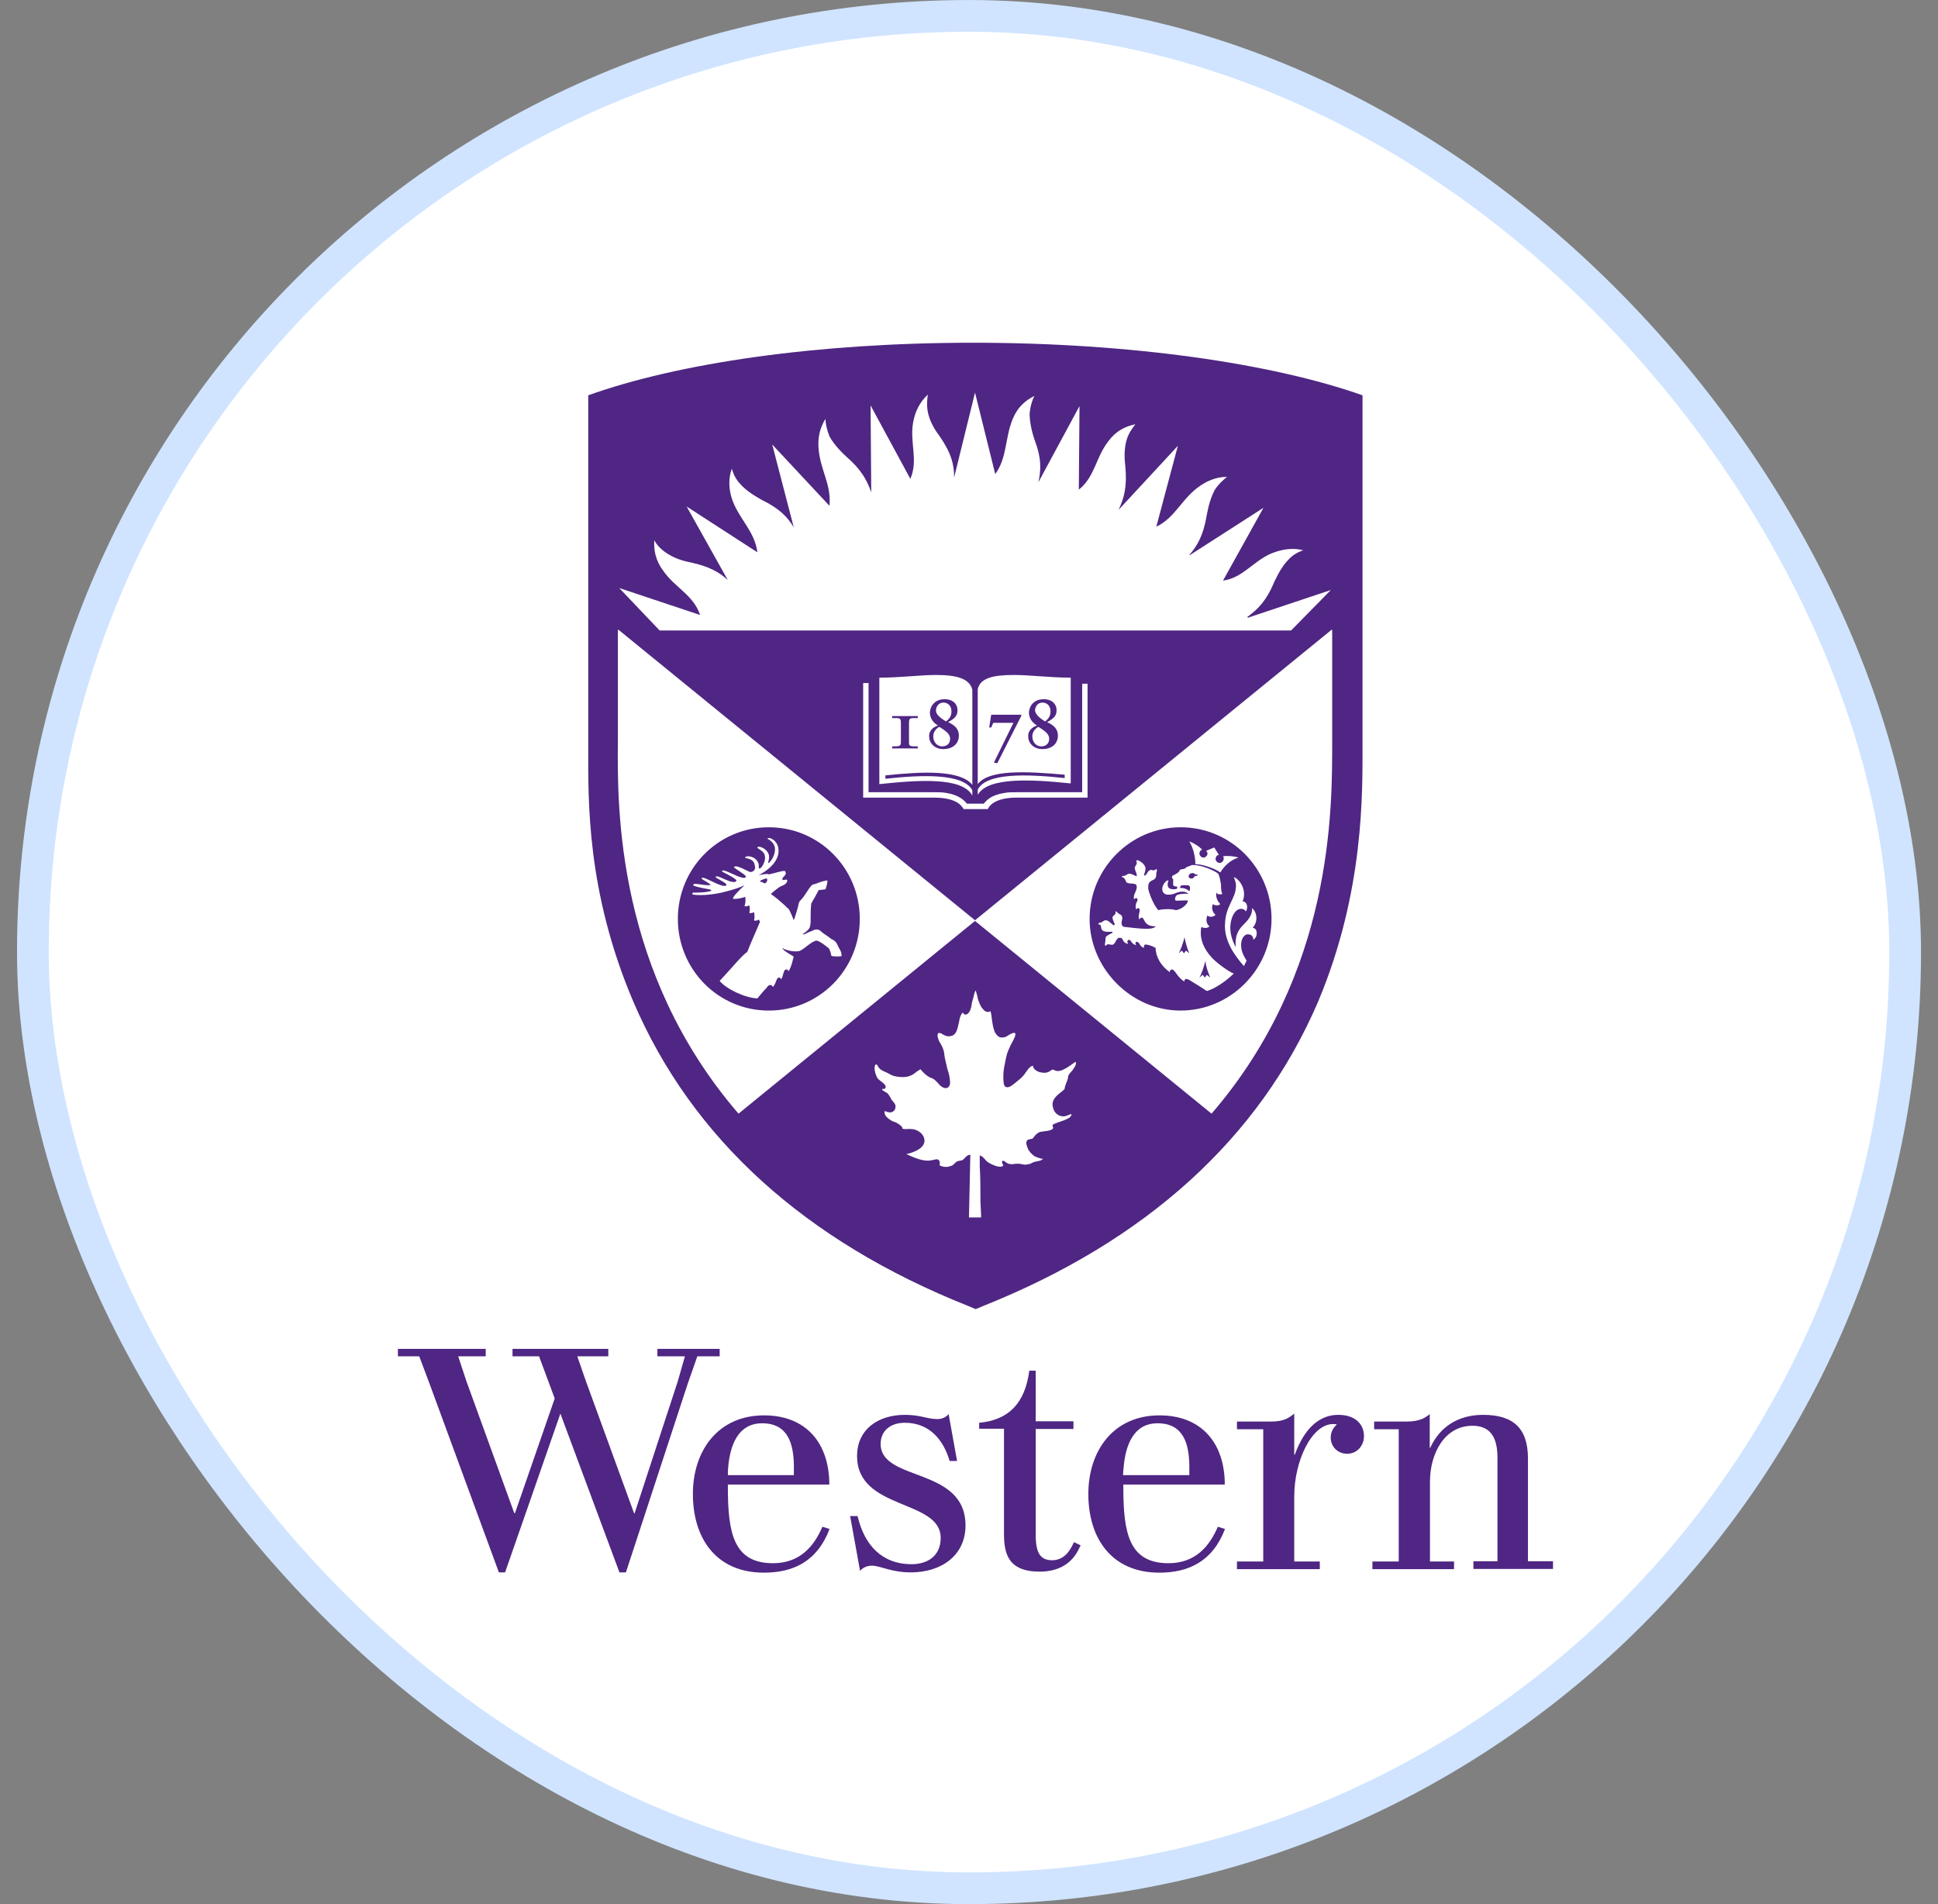 <svg xmlns="http://www.w3.org/2000/svg" width="57" height="56" viewBox="0 0 57 56" fill="none"><rect x="0" y="0" width="57" height="56" fill="#808080" stroke="none"/><rect x="0.967" y="0.467" width="55.067" height="55.067" rx="27.533" fill="white"></rect><rect x="0.967" y="0.467" width="55.067" height="55.067" rx="27.533" stroke="#D0E4FF" stroke-width="0.933"></rect><path d="M22.736 45.974C21.576 45.974 21.408 45.091 21.408 43.734V43.661H24.392C24.392 42.457 23.721 41.626 22.473 41.626C21.109 41.626 20.379 42.676 20.379 43.938C20.379 45.252 21.072 46.252 22.466 46.252C23.334 46.252 24.035 45.923 24.399 44.967L24.188 44.902C23.932 45.5 23.509 45.974 22.736 45.974ZM21.415 43.18C21.466 42.508 21.707 41.859 22.415 41.859C23.166 41.859 23.334 42.443 23.349 43.07C23.349 43.129 23.349 43.326 23.349 43.384H21.408C21.408 43.318 21.408 43.238 21.415 43.18Z" fill="#4F2683"></path><path d="M21.167 39.889V39.67H19.335V39.889H20.145L19.934 40.626L18.664 44.508H18.65L17.227 40.604L16.979 39.889H17.891V39.67H15.074V39.889H15.855L16.315 41.129L15.147 44.5H15.125L13.717 40.618L13.476 39.889H14.286V39.67H11.703V39.889H12.331L12.659 40.764L14.673 46.244H14.855C14.855 46.244 16.088 42.713 16.482 41.574L18.219 46.244H18.409L20.226 40.699L20.51 39.889H21.167Z" fill="#4F2683"></path><path d="M26.814 46.003C25.931 46.003 25.42 45.434 25.223 44.588H25.004L25.296 46.2C25.391 46.091 25.515 46.047 25.639 46.047C25.894 46.047 26.215 46.244 26.784 46.244C27.704 46.244 28.397 45.733 28.397 44.865C28.397 43.129 25.901 43.588 25.901 42.465C25.901 42.107 26.157 41.844 26.616 41.844C27.346 41.844 27.755 42.362 27.93 42.968H28.149L27.901 41.589C27.82 41.684 27.704 41.735 27.572 41.735C27.266 41.735 27.084 41.611 26.616 41.611C25.821 41.611 25.208 42.041 25.208 42.822C25.208 44.427 27.667 44.084 27.667 45.23C27.667 45.755 27.288 46.003 26.814 46.003Z" fill="#4F2683"></path><path d="M40.117 42.238C40.117 41.881 39.854 41.611 39.365 41.611C38.636 41.611 38.271 42.267 38.081 42.785H38.066V41.574C37.92 41.691 37.775 41.808 37.388 41.808C37.103 41.808 36.381 41.808 36.381 41.808V42.034H37.154V45.923H36.381V46.149H38.818V45.923H38.066V44.004C38.066 42.983 38.57 41.881 39.212 41.881C39.263 41.881 39.292 41.888 39.321 41.895C39.212 41.983 39.139 42.121 39.139 42.275C39.139 42.559 39.358 42.756 39.621 42.756C39.913 42.756 40.117 42.516 40.117 42.238Z" fill="#4F2683"></path><path d="M44.94 45.916V42.895C44.94 41.998 44.502 41.611 43.62 41.611C42.883 41.611 42.343 41.968 42.065 42.581H42.051V41.589C41.927 41.691 41.766 41.808 41.365 41.808C41.102 41.808 40.416 41.808 40.416 41.808V42.034H41.139V45.923H40.365V46.149H42.766V45.923H42.058V43.581C42.058 42.742 42.489 41.932 43.306 41.932C43.766 41.932 44.043 42.187 44.043 42.866V45.916H43.335V46.142H45.677V45.916H44.94Z" fill="#4F2683"></path><path d="M30.944 45.887C30.601 45.887 30.462 45.675 30.462 45.142V42.027H31.572V41.8H30.462V40.312H30.273C30.149 41.268 29.667 41.764 28.799 41.844V42.019H29.529V45.099C29.529 45.675 29.638 46.222 30.579 46.222C31.17 46.222 31.528 45.952 31.71 45.595L31.783 45.449L31.586 45.354C31.469 45.631 31.28 45.887 30.944 45.887Z" fill="#4F2683"></path><path d="M36.03 44.967L35.819 44.902C35.563 45.5 35.14 45.974 34.367 45.974C33.206 45.974 33.039 45.091 33.039 43.734V43.661H36.023C36.023 42.457 35.352 41.626 34.104 41.626C32.739 41.626 32.01 42.676 32.01 43.938C32.01 45.252 32.703 46.252 34.097 46.252C34.958 46.252 35.665 45.923 36.03 44.967ZM33.046 43.18C33.097 42.508 33.338 41.859 34.045 41.859C34.797 41.859 34.965 42.443 34.98 43.07C34.98 43.129 34.98 43.326 34.98 43.384H33.031C33.031 43.318 33.039 43.238 33.046 43.18Z" fill="#4F2683"></path><path d="M40.074 21.832V11.626C37.438 10.694 33.276 10.08 28.618 10.08C24.04 10.08 19.957 10.674 17.301 11.626V21.991C17.301 23.517 17.242 26.213 18.629 29.463C20.353 33.486 23.683 36.499 28.459 38.402L28.697 38.501L28.935 38.402C33.692 36.499 37.041 33.486 38.766 29.463C40.133 26.213 40.074 23.299 40.074 21.832Z" fill="white"></path><path d="M40.074 21.832V11.626C37.438 10.694 33.276 10.08 28.618 10.08C24.04 10.08 19.957 10.674 17.301 11.626V21.991C17.301 23.517 17.242 26.213 18.629 29.463C20.353 33.486 23.683 36.499 28.459 38.402L28.697 38.501L28.935 38.402C33.692 36.499 37.041 33.486 38.766 29.463C40.133 26.213 40.074 23.299 40.074 21.832ZM31.175 32.991C31.115 33.011 31.056 33.031 31.016 33.05C30.977 33.07 30.957 33.07 30.957 33.11C30.957 33.13 30.977 33.15 30.977 33.169C30.957 33.268 30.679 33.268 30.6 33.288C30.521 33.308 30.442 33.387 30.402 33.447C30.362 33.506 30.362 33.486 30.283 33.506C30.144 33.526 30.184 33.665 30.224 33.764C30.263 33.863 30.342 33.942 30.422 34.002C30.461 34.022 30.6 34.081 30.679 34.081C30.6 34.16 30.501 34.14 30.402 34.18C30.342 34.2 30.303 34.239 30.243 34.239C30.164 34.259 30.124 34.259 30.065 34.239C29.966 34.22 29.887 34.22 29.787 34.239C29.728 34.239 29.669 34.239 29.609 34.2C29.589 34.18 29.53 34.14 29.51 34.14C29.431 34.121 29.49 34.239 29.51 34.279C29.411 34.378 29.153 34.239 29.054 34.18C28.975 34.121 28.915 34.002 28.816 33.982C28.816 34.081 28.816 34.2 28.816 34.299C28.836 34.616 28.836 34.933 28.836 35.25C28.836 35.429 28.856 35.627 28.856 35.805H28.499L28.539 33.962C28.42 33.962 28.38 34.081 28.301 34.121C28.241 34.14 28.182 34.14 28.142 34.16C28.083 34.2 28.063 34.239 28.004 34.279C27.944 34.299 27.885 34.319 27.825 34.319C27.746 34.319 27.667 34.299 27.627 34.259C27.667 34.2 27.627 34.121 27.587 34.101C27.528 34.081 27.449 34.121 27.409 34.121C27.171 34.18 26.874 34.041 26.656 33.942C26.656 33.942 27.191 33.843 27.191 33.546C27.191 33.467 27.151 33.387 27.092 33.328C27.032 33.268 26.914 33.209 26.834 33.209C26.696 33.189 26.616 33.229 26.537 33.189C26.557 33.15 26.478 33.09 26.418 33.05C26.359 33.011 26.299 32.991 26.24 32.971C26.141 32.912 25.982 32.812 26.022 32.674C26.101 32.713 26.2 32.733 26.26 32.694C26.319 32.654 26.339 32.614 26.339 32.535C26.339 32.436 26.22 32.377 26.2 32.297C26.16 32.238 26.141 32.178 26.081 32.139C26.022 32.099 25.942 32.079 25.942 32.02C26.041 32.059 26.081 31.96 26.022 31.901C25.962 31.822 25.863 31.782 25.804 31.703C25.764 31.623 25.724 31.524 25.724 31.425C25.724 31.405 25.724 31.306 25.764 31.306C25.804 31.306 25.823 31.346 25.823 31.366C25.883 31.465 25.982 31.504 26.081 31.544C26.2 31.604 26.24 31.643 26.378 31.663C26.636 31.703 26.795 31.663 26.953 31.524C26.973 31.504 27.052 31.465 27.072 31.445C27.132 31.524 27.27 31.663 27.389 31.703C27.488 31.723 27.607 31.881 27.647 31.921C27.825 32.079 27.944 31.98 27.944 31.841C27.944 31.723 27.905 31.544 27.865 31.445C27.825 31.247 27.786 31.148 27.766 30.95C27.746 30.831 27.687 30.732 27.627 30.632C27.587 30.553 27.508 30.315 27.687 30.395C27.746 30.434 27.845 30.494 27.944 30.474C28.142 30.454 28.162 30.236 28.202 30.077C28.222 29.998 28.222 29.939 28.261 29.859C28.281 29.82 28.301 29.78 28.321 29.78C28.321 29.8 28.36 29.84 28.4 29.84C28.479 29.84 28.539 29.721 28.559 29.641C28.578 29.582 28.578 29.503 28.598 29.443C28.638 29.344 28.638 29.225 28.697 29.126C28.717 29.205 28.757 29.324 28.757 29.364C28.796 29.483 28.836 29.602 28.915 29.681C28.975 29.76 29.054 29.78 29.133 29.741C29.173 29.84 29.173 30.196 29.272 30.375C29.332 30.474 29.391 30.514 29.47 30.514C29.55 30.514 29.589 30.494 29.649 30.454C29.708 30.414 29.787 30.375 29.827 30.375C29.847 30.375 29.867 30.395 29.867 30.414C29.867 30.494 29.748 30.692 29.728 30.732C29.688 30.831 29.629 30.93 29.609 31.029C29.589 31.108 29.569 31.207 29.55 31.306C29.53 31.405 29.51 31.504 29.51 31.663C29.51 31.742 29.51 31.921 29.569 31.96C29.669 32.02 29.787 31.901 29.867 31.841C29.966 31.762 30.045 31.703 30.124 31.604C30.184 31.524 30.283 31.346 30.382 31.346C30.382 31.425 30.481 31.524 30.64 31.544C30.739 31.564 30.818 31.544 30.878 31.504C30.957 31.445 30.957 31.445 31.036 31.485C31.214 31.564 31.512 31.306 31.631 31.227C31.67 31.267 31.631 31.346 31.591 31.405C31.512 31.544 31.413 31.584 31.413 31.683C31.413 31.762 31.314 31.921 31.314 32.02C31.274 32.079 31.175 32.139 31.135 32.178C30.996 32.297 30.917 32.416 30.977 32.594C31.016 32.753 31.155 32.832 31.274 32.832C31.393 32.832 31.472 32.753 31.512 32.773C31.532 32.793 31.472 32.852 31.452 32.872C31.353 32.931 31.234 32.971 31.175 32.991ZM37.973 18.543H19.402L18.213 17.294L20.591 18.087C20.393 17.492 19.858 17.294 19.501 16.779C19.283 16.481 19.224 16.184 19.244 15.887C19.303 16.006 19.422 16.144 19.6 16.263C19.779 16.382 19.997 16.481 20.314 16.541C20.869 16.66 21.166 16.838 21.404 17.056L20.195 14.896L22.276 16.243C22.197 15.629 21.761 15.292 21.543 14.717C21.424 14.38 21.424 14.063 21.523 13.786C21.562 13.905 21.622 14.083 21.78 14.242C21.919 14.4 22.117 14.539 22.395 14.697C22.93 14.955 23.168 15.213 23.346 15.51L22.712 13.072L24.396 14.876C24.456 14.261 24.139 13.845 24.079 13.231C24.04 12.874 24.119 12.577 24.278 12.319C24.278 12.438 24.317 12.636 24.396 12.835C24.496 13.013 24.654 13.211 24.892 13.429C25.348 13.825 25.506 14.143 25.625 14.479L25.605 11.923L26.775 14.083C27.013 13.528 26.755 13.033 26.854 12.438C26.914 12.081 27.072 11.804 27.29 11.606C27.27 11.725 27.25 11.923 27.29 12.121C27.33 12.319 27.429 12.557 27.627 12.815C27.984 13.33 28.063 13.667 28.063 14.043L28.677 11.546L29.272 13.944C29.629 13.449 29.55 12.894 29.787 12.319C29.926 11.982 30.144 11.784 30.422 11.645C30.362 11.764 30.303 11.943 30.283 12.161C30.283 12.359 30.323 12.617 30.422 12.914C30.64 13.489 30.62 13.825 30.541 14.182L31.75 11.943L31.73 14.4C32.205 14.024 32.225 13.449 32.602 12.973C32.82 12.676 33.097 12.537 33.395 12.478C33.315 12.577 33.196 12.735 33.137 12.934C33.078 13.132 33.058 13.389 33.097 13.707C33.157 14.321 33.058 14.658 32.899 14.995L34.643 13.112L34.009 15.49C34.544 15.233 34.722 14.737 35.198 14.361C35.476 14.143 35.773 14.024 36.09 14.024C35.991 14.103 35.852 14.222 35.733 14.4C35.634 14.579 35.555 14.816 35.495 15.134C35.396 15.748 35.218 16.045 34.98 16.323H35L37.16 14.935L35.971 17.076C36.546 16.997 36.843 16.521 37.378 16.283C37.715 16.144 38.032 16.105 38.33 16.184C38.211 16.224 38.032 16.303 37.894 16.462C37.755 16.6 37.616 16.818 37.477 17.116C37.239 17.69 36.982 17.928 36.685 18.146L36.704 18.166L39.142 17.353L37.973 18.543ZM28.341 23.795C28.301 23.735 28.182 23.458 27.468 23.458H25.387V20.088H25.546V23.299H27.449C27.587 23.299 27.726 23.299 27.825 23.319C28.202 23.378 28.36 23.537 28.44 23.636H28.935C29.015 23.537 29.153 23.378 29.55 23.319C29.649 23.299 29.787 23.299 29.926 23.299H31.829V20.108H31.987V23.458H29.906C29.193 23.458 29.074 23.755 29.054 23.795C29.034 23.795 28.341 23.795 28.341 23.795ZM28.598 23.24V23.398C28.301 22.843 26.993 22.942 25.863 23.061V19.93C26.478 19.93 27.072 19.851 27.528 19.851C28.123 19.851 28.519 19.95 28.598 20.287V23.081C28.241 22.645 27.171 22.685 26.041 22.804V22.903C27.151 22.784 28.321 22.744 28.598 23.24ZM26.24 22.011C26.378 22.011 26.517 22.011 26.616 22.011C26.755 22.011 26.874 22.011 26.993 22.011V21.951H26.933C26.735 21.951 26.735 21.932 26.735 21.813V21.278C26.735 21.139 26.755 21.119 26.874 21.119H26.993V21.06C26.874 21.06 26.735 21.06 26.616 21.06C26.497 21.06 26.359 21.06 26.24 21.06V21.119H26.359C26.478 21.119 26.497 21.139 26.497 21.278V21.813C26.497 21.932 26.478 21.951 26.299 21.951H26.24V22.011ZM27.587 21.337C27.449 21.258 27.35 21.119 27.35 20.96C27.35 20.822 27.449 20.564 27.786 20.564C28.043 20.564 28.162 20.723 28.162 20.881C28.162 21.04 28.103 21.119 27.885 21.238C28.103 21.337 28.202 21.456 28.202 21.634C28.202 21.872 28.023 22.031 27.746 22.031C27.488 22.031 27.33 21.852 27.33 21.674C27.31 21.476 27.468 21.377 27.587 21.337ZM27.944 21.733C27.944 21.614 27.885 21.535 27.627 21.377C27.508 21.436 27.449 21.555 27.449 21.654C27.449 21.852 27.587 21.951 27.706 21.951C27.885 21.951 27.944 21.832 27.944 21.733ZM27.825 21.218C27.924 21.139 27.984 21.06 27.984 20.921C27.984 20.762 27.885 20.663 27.746 20.663C27.607 20.663 27.528 20.782 27.528 20.901C27.528 21 27.627 21.099 27.825 21.218ZM29.827 19.851C30.303 19.851 30.878 19.93 31.492 19.93V23.041C30.362 22.923 29.054 22.843 28.757 23.378V23.22C29.015 22.724 30.204 22.764 31.314 22.883V22.784C30.184 22.685 29.094 22.625 28.757 23.061V20.267C28.836 19.93 29.233 19.851 29.827 19.851ZM29.094 21.396H29.153L29.213 21.258H29.807L29.233 22.427L29.332 22.447L30.045 21.04L30.025 21.02H29.153L29.094 21.396ZM30.501 21.337C30.362 21.258 30.263 21.119 30.263 20.96C30.263 20.822 30.362 20.564 30.699 20.564C30.957 20.564 31.076 20.723 31.076 20.881C31.076 21.04 31.016 21.119 30.798 21.238C31.016 21.337 31.115 21.456 31.115 21.634C31.115 21.872 30.937 22.031 30.66 22.031C30.402 22.031 30.243 21.852 30.243 21.674C30.223 21.476 30.382 21.377 30.501 21.337ZM30.858 21.733C30.858 21.614 30.798 21.535 30.541 21.377C30.422 21.436 30.362 21.555 30.362 21.654C30.362 21.852 30.501 21.951 30.62 21.951C30.798 21.951 30.858 21.832 30.858 21.733ZM30.739 21.218C30.838 21.139 30.897 21.06 30.897 20.921C30.897 20.762 30.798 20.663 30.66 20.663C30.521 20.663 30.442 20.782 30.442 20.901C30.461 21 30.541 21.099 30.739 21.218ZM35.634 32.753L28.677 27.085L21.721 32.753C18.134 28.591 18.153 23.795 18.173 21.793V18.523H18.193L28.677 27.065L39.162 18.523H39.182V21.793C39.182 23.795 39.221 28.591 35.634 32.753ZM22.613 29.721C24.099 29.721 25.288 28.512 25.288 27.025C25.288 25.539 24.099 24.33 22.613 24.33C21.126 24.33 19.937 25.539 19.937 27.025C19.937 28.512 21.126 29.721 22.613 29.721ZM24.337 25.895C24.337 25.975 24.297 26.113 24.278 26.153C24.258 26.153 24.178 26.173 24.119 26.173C24.079 26.173 24.079 26.173 24.06 26.213C24 26.332 23.941 26.431 23.861 26.569C23.842 26.728 23.842 26.887 23.842 27.065C23.842 27.124 23.842 27.223 23.802 27.303C23.742 27.382 23.683 27.422 23.624 27.461C23.604 27.461 23.604 27.481 23.643 27.481C23.663 27.481 23.802 27.402 23.822 27.402C23.901 27.382 24.02 27.263 24.159 27.402C24.218 27.461 24.337 27.521 24.456 27.62C24.496 27.64 24.515 27.64 24.575 27.699C24.614 27.739 24.654 27.838 24.674 27.878C24.753 27.996 24.753 28.076 24.753 28.115C24.714 28.135 24.535 28.135 24.456 28.115C24.436 28.076 24.436 27.996 24.416 27.977C24.396 27.917 24.377 27.878 24.337 27.858C24.278 27.818 24.238 27.778 24.178 27.739C24.04 27.66 24.02 27.64 23.921 27.699C23.822 27.739 23.683 27.878 23.544 27.957C23.425 28.016 23.108 27.957 23.009 27.878C23.029 27.957 23.227 28.056 23.346 28.135C23.326 28.175 23.287 28.432 23.188 28.571C23.188 28.532 23.168 28.512 23.128 28.512C23.029 28.512 23.049 28.71 22.97 28.809C22.97 28.769 22.95 28.75 22.91 28.75C22.831 28.75 22.831 28.928 22.732 29.027C22.712 28.987 22.692 28.968 22.652 28.968C22.613 28.968 22.573 29.007 22.553 29.047C22.434 29.166 22.375 29.245 22.276 29.364C21.899 29.344 21.364 29.087 21.166 28.849C21.523 28.472 21.82 28.096 21.979 27.996C22.058 27.778 22.276 27.303 22.355 27.105C22.335 27.085 22.335 27.065 22.316 27.045C22.256 27.085 22.197 27.085 22.177 27.065C22.197 27.005 22.197 26.906 22.177 26.827C22.137 26.847 22.078 26.867 22.038 26.847C22.058 26.768 22.058 26.688 22.038 26.629C21.979 26.649 21.939 26.669 21.899 26.649C21.919 26.569 21.939 26.49 21.919 26.391V26.371C21.86 26.411 21.622 26.451 21.562 26.431C21.523 26.411 21.721 26.193 21.899 26.034C21.741 26.113 21.543 26.173 21.225 26.252C21.047 26.292 20.671 26.351 20.393 26.312C20.353 26.312 20.353 26.252 20.393 26.252C20.532 26.252 20.73 26.252 20.869 26.213C20.908 26.213 20.968 26.173 20.849 26.153C20.73 26.133 20.532 26.094 20.413 26.054C20.373 26.034 20.393 25.995 20.433 25.995C20.552 25.995 20.71 26.034 20.829 26.034C20.889 26.034 20.928 26.034 20.869 25.995C20.849 25.975 20.75 25.915 20.651 25.856C20.631 25.836 20.631 25.816 20.651 25.816C20.73 25.796 21.007 25.975 21.206 26.034C21.245 26.054 21.285 26.054 21.325 26.054C21.364 26.054 21.364 26.034 21.364 26.015C21.364 25.975 21.166 25.876 21.067 25.816C21.027 25.796 21.067 25.757 21.107 25.777C21.206 25.796 21.443 25.935 21.543 25.935C21.622 25.955 21.661 25.915 21.661 25.895C21.642 25.836 21.325 25.677 21.245 25.638C21.225 25.618 21.245 25.598 21.265 25.598C21.424 25.618 21.761 25.836 21.899 25.816C21.919 25.816 21.939 25.796 21.939 25.777C21.919 25.717 21.661 25.578 21.602 25.519C21.562 25.499 21.602 25.479 21.661 25.479C21.761 25.499 21.919 25.578 21.998 25.618C22.038 25.638 22.078 25.658 22.117 25.638C22.177 25.618 22.236 25.559 22.197 25.44C22.177 25.301 22.058 25.261 21.959 25.241C21.86 25.222 21.939 25.182 22.018 25.182C22.177 25.202 22.276 25.281 22.316 25.42C22.316 25.44 22.316 25.479 22.316 25.499C22.316 25.578 22.375 25.539 22.415 25.479C22.494 25.36 22.514 25.241 22.494 25.162C22.474 25.023 22.276 24.964 22.276 24.924C22.276 24.905 22.296 24.905 22.296 24.905C22.375 24.885 22.573 24.984 22.613 25.142C22.633 25.222 22.613 25.281 22.593 25.36C22.593 25.38 22.593 25.4 22.633 25.36C22.732 25.261 22.811 25.083 22.791 24.924C22.752 24.746 22.593 24.686 22.573 24.667L22.593 24.647C22.672 24.627 22.87 24.746 22.89 24.944C22.93 25.123 22.851 25.459 22.316 25.737C22.534 25.697 22.593 25.697 22.613 25.717C22.87 25.658 23.029 25.598 23.088 25.618C23.168 25.737 23.009 25.777 23.009 25.856C23.009 25.935 23.188 25.796 23.148 25.935C23.088 26.034 23.029 26.034 22.95 26.074C22.91 26.094 22.752 26.213 22.672 26.292C22.93 26.47 23.188 26.728 23.207 26.748C23.227 26.787 23.287 26.906 23.346 27.065C23.386 26.966 23.445 26.768 23.465 26.688C23.485 26.609 23.485 26.589 23.505 26.53C23.524 26.49 23.604 26.431 23.663 26.332C23.723 26.252 23.802 26.113 23.842 26.074C23.901 25.995 23.941 26.014 24.04 25.975C24.178 25.915 24.297 25.895 24.337 25.895ZM22.355 25.915C22.375 25.895 22.395 25.876 22.415 25.876C22.454 25.856 22.514 25.836 22.553 25.836C22.573 25.856 22.573 25.915 22.534 25.955C22.494 25.995 22.474 25.975 22.434 25.955C22.415 25.935 22.395 25.935 22.375 25.935C22.355 25.935 22.355 25.915 22.355 25.915ZM32.047 27.025C32.047 25.539 33.256 24.33 34.722 24.33C36.209 24.33 37.398 25.539 37.398 27.025C37.398 28.512 36.189 29.721 34.722 29.721C33.256 29.721 32.047 28.472 32.047 27.025ZM35.971 25.182C35.991 25.202 35.991 25.222 35.991 25.261C35.991 25.321 35.931 25.38 35.872 25.38C35.812 25.38 35.753 25.321 35.753 25.261C35.753 25.202 35.793 25.142 35.852 25.142L35.713 24.924L35.476 25.023C35.495 25.043 35.515 25.083 35.515 25.103C35.515 25.162 35.456 25.222 35.396 25.222C35.337 25.222 35.277 25.162 35.277 25.103C35.277 25.043 35.317 25.004 35.357 24.984C35.277 24.905 35.139 24.805 34.98 24.746C35.099 24.944 35.158 25.202 35.158 25.42C35.317 25.4 35.733 25.539 35.892 25.658C36.011 25.459 36.209 25.281 36.427 25.222C36.308 25.182 36.11 25.162 35.971 25.182ZM35.218 25.717C35.198 25.717 35.178 25.717 35.158 25.717C35.139 25.717 35.139 25.697 35.139 25.697C35.139 25.697 35.119 25.677 35.079 25.677C35 25.677 34.98 25.717 34.96 25.757C34.96 25.777 34.96 25.816 34.98 25.816C35 25.836 35.02 25.836 35.04 25.836C35.059 25.836 35.079 25.836 35.079 25.836C35.099 25.816 35.119 25.796 35.139 25.777C35.139 25.757 35.178 25.757 35.218 25.757C35.218 25.737 35.218 25.737 35.218 25.717ZM34.485 25.757C34.465 25.777 34.465 25.816 34.485 25.836C34.485 25.836 34.485 25.856 34.505 25.856C34.505 25.895 34.505 25.955 34.505 26.015C34.505 26.054 34.544 26.074 34.623 26.074C34.623 26.094 34.623 26.113 34.623 26.133C34.584 26.153 34.544 26.153 34.505 26.153C34.386 26.153 34.326 26.094 34.346 25.975C34.346 25.955 34.346 25.935 34.366 25.915V25.895C34.326 25.876 34.207 25.975 34.187 26.113C34.167 26.233 34.247 26.312 34.346 26.312C34.405 26.312 34.485 26.312 34.564 26.272C34.703 26.213 34.861 26.193 34.96 26.292C34.881 26.272 34.703 26.292 34.643 26.312C34.564 26.332 34.524 26.49 34.603 26.49C34.663 26.49 34.921 26.47 34.941 26.49C34.921 26.609 34.742 26.748 34.584 26.768C34.485 26.728 34.207 26.728 34.068 26.768C33.91 26.589 33.791 26.252 33.771 26.133C33.771 26.074 33.771 26.014 33.791 25.975C33.85 25.876 33.95 25.895 33.989 25.816C34.009 25.777 34.009 25.717 34.009 25.677C34.009 25.658 34.049 25.578 34.009 25.559C33.989 25.578 33.95 25.598 33.91 25.598C33.87 25.578 33.85 25.578 33.811 25.598C33.751 25.618 33.751 25.697 33.692 25.737C33.672 25.757 33.632 25.757 33.652 25.717C33.672 25.658 33.692 25.598 33.692 25.519C33.672 25.459 33.632 25.4 33.573 25.36C33.553 25.341 33.514 25.321 33.474 25.301C33.434 25.301 33.414 25.301 33.414 25.321C33.434 25.341 33.434 25.341 33.434 25.38C33.434 25.44 33.375 25.479 33.375 25.519C33.375 25.598 33.434 25.677 33.434 25.737C33.434 25.777 33.414 25.777 33.395 25.757C33.355 25.737 33.276 25.697 33.216 25.697C33.157 25.697 33.137 25.737 33.078 25.757C33.058 25.757 32.978 25.757 32.998 25.796C33.038 25.796 33.078 25.836 33.097 25.876C33.117 25.915 33.117 25.935 33.137 25.955C33.196 25.995 33.295 25.975 33.355 25.995C33.395 25.995 33.434 26.015 33.434 26.094C33.434 26.133 33.414 26.193 33.395 26.233C33.355 26.312 33.335 26.371 33.355 26.451C33.375 26.431 33.395 26.411 33.414 26.411C33.454 26.411 33.474 26.47 33.434 26.53C33.395 26.589 33.395 26.669 33.414 26.748C33.434 26.728 33.454 26.708 33.474 26.708C33.514 26.708 33.533 26.748 33.514 26.827C33.494 26.906 33.474 26.966 33.514 27.045C33.533 27.005 33.553 26.986 33.573 26.986C33.613 26.986 33.632 27.025 33.652 27.065C33.712 27.184 33.791 27.243 33.989 27.243C33.91 27.382 33.335 27.283 33.097 27.263C33.038 27.263 33.018 27.243 32.998 27.204C32.959 27.105 33.038 27.025 32.998 26.946C32.978 26.906 32.939 26.887 32.899 26.867C32.879 26.847 32.82 26.787 32.8 26.807C32.82 26.847 32.82 26.867 32.78 26.906C32.76 26.926 32.721 26.946 32.721 26.986C32.721 27.045 32.76 27.105 32.78 27.164C32.8 27.204 32.76 27.223 32.74 27.204C32.681 27.164 32.602 27.065 32.523 27.065C32.463 27.065 32.443 27.105 32.404 27.124C32.384 27.124 32.285 27.144 32.304 27.184C32.344 27.184 32.384 27.204 32.384 27.263C32.384 27.303 32.404 27.342 32.423 27.362C32.503 27.422 32.622 27.402 32.701 27.402C32.721 27.402 32.74 27.442 32.701 27.442C32.641 27.481 32.562 27.501 32.523 27.56C32.503 27.62 32.523 27.66 32.503 27.719C32.503 27.739 32.483 27.818 32.523 27.818C32.542 27.778 32.582 27.759 32.641 27.778C32.681 27.778 32.701 27.798 32.74 27.778C32.8 27.739 32.8 27.699 32.84 27.64C32.859 27.62 32.879 27.58 32.919 27.58C32.939 27.58 32.978 27.58 32.998 27.6C33.038 27.64 33.038 27.739 33.177 27.759C33.177 27.739 33.157 27.719 33.157 27.699C33.157 27.679 33.177 27.64 33.196 27.64C33.236 27.64 33.256 27.66 33.276 27.699C33.315 27.759 33.355 27.778 33.414 27.798C33.414 27.778 33.395 27.759 33.395 27.739C33.395 27.719 33.414 27.699 33.434 27.699C33.454 27.699 33.474 27.699 33.514 27.759C33.553 27.838 33.593 27.858 33.652 27.878C33.632 27.838 33.652 27.778 33.692 27.778C33.751 27.778 33.89 27.818 33.989 27.878C33.989 28.135 34.148 28.413 34.405 28.591C34.405 28.551 34.425 28.512 34.465 28.512C34.564 28.512 34.623 28.75 34.841 28.869C34.822 28.829 34.861 28.789 34.881 28.789C34.901 28.789 34.941 28.809 34.96 28.809C35.158 28.928 35.377 29.067 35.495 29.146C35.713 29.087 36.05 28.869 36.288 28.631C36.15 28.591 35.753 28.294 35.634 28.155C35.396 27.897 35.317 27.64 35.317 27.442C35.317 27.382 35.317 27.323 35.337 27.263C35.416 27.303 35.515 27.303 35.575 27.243C35.456 27.164 35.476 26.986 35.515 26.926C35.575 26.986 35.694 26.966 35.753 26.906C35.674 26.847 35.614 26.708 35.674 26.589C35.713 26.629 35.832 26.649 35.892 26.589C35.812 26.51 35.753 26.391 35.773 26.252C35.812 26.312 35.892 26.312 35.951 26.292C35.912 26.213 35.912 26.094 35.912 26.015C35.892 25.895 35.872 25.777 35.832 25.697C35.713 25.598 35.337 25.44 35.099 25.44C35.059 25.44 35.04 25.44 35.02 25.459C34.96 25.479 34.901 25.499 34.901 25.499C34.861 25.559 34.782 25.559 34.703 25.578C34.683 25.677 34.544 25.717 34.485 25.757ZM34.841 27.56C34.802 27.719 34.722 27.957 34.663 28.036L34.762 27.957L34.822 28.036L34.881 27.957L34.98 28.036C34.941 27.957 34.861 27.719 34.841 27.56ZM36.625 28.333C36.645 28.294 36.665 28.254 36.665 28.254C36.566 28.096 36.486 27.937 36.506 27.739C36.526 27.541 36.645 27.461 36.724 27.481C36.803 27.481 36.863 27.541 36.863 27.64C36.942 27.58 36.962 27.521 36.962 27.442C36.962 27.382 36.942 27.303 36.843 27.283C37.002 27.124 36.982 26.827 36.823 26.708C36.843 26.926 36.685 27.085 36.546 27.223C36.348 27.422 36.328 27.64 36.348 27.858C36.229 27.64 36.169 27.422 36.189 27.204C36.209 26.966 36.328 26.728 36.506 26.728C36.566 26.728 36.625 26.768 36.645 26.807C36.724 26.669 36.665 26.51 36.546 26.51C36.685 26.193 36.467 25.856 36.288 25.796C36.328 25.895 36.367 25.995 36.348 26.113C36.328 26.431 36.05 26.669 36.031 27.144C35.991 27.64 36.288 28.076 36.586 28.413C36.586 28.413 36.605 28.373 36.625 28.333ZM35.456 28.254C35.416 28.413 35.337 28.65 35.277 28.75L35.377 28.67L35.436 28.75L35.495 28.67L35.594 28.75C35.555 28.65 35.456 28.413 35.456 28.254ZM34.98 26.213C35 26.173 35 26.133 35 26.113C35 26.094 35 26.074 34.98 26.054C34.96 26.034 34.921 26.034 34.861 26.034C34.802 26.034 34.762 26.034 34.722 26.054C34.722 26.074 34.703 26.094 34.703 26.113C34.802 26.113 34.901 26.133 34.98 26.213Z" fill="#4F2683"></path></svg>